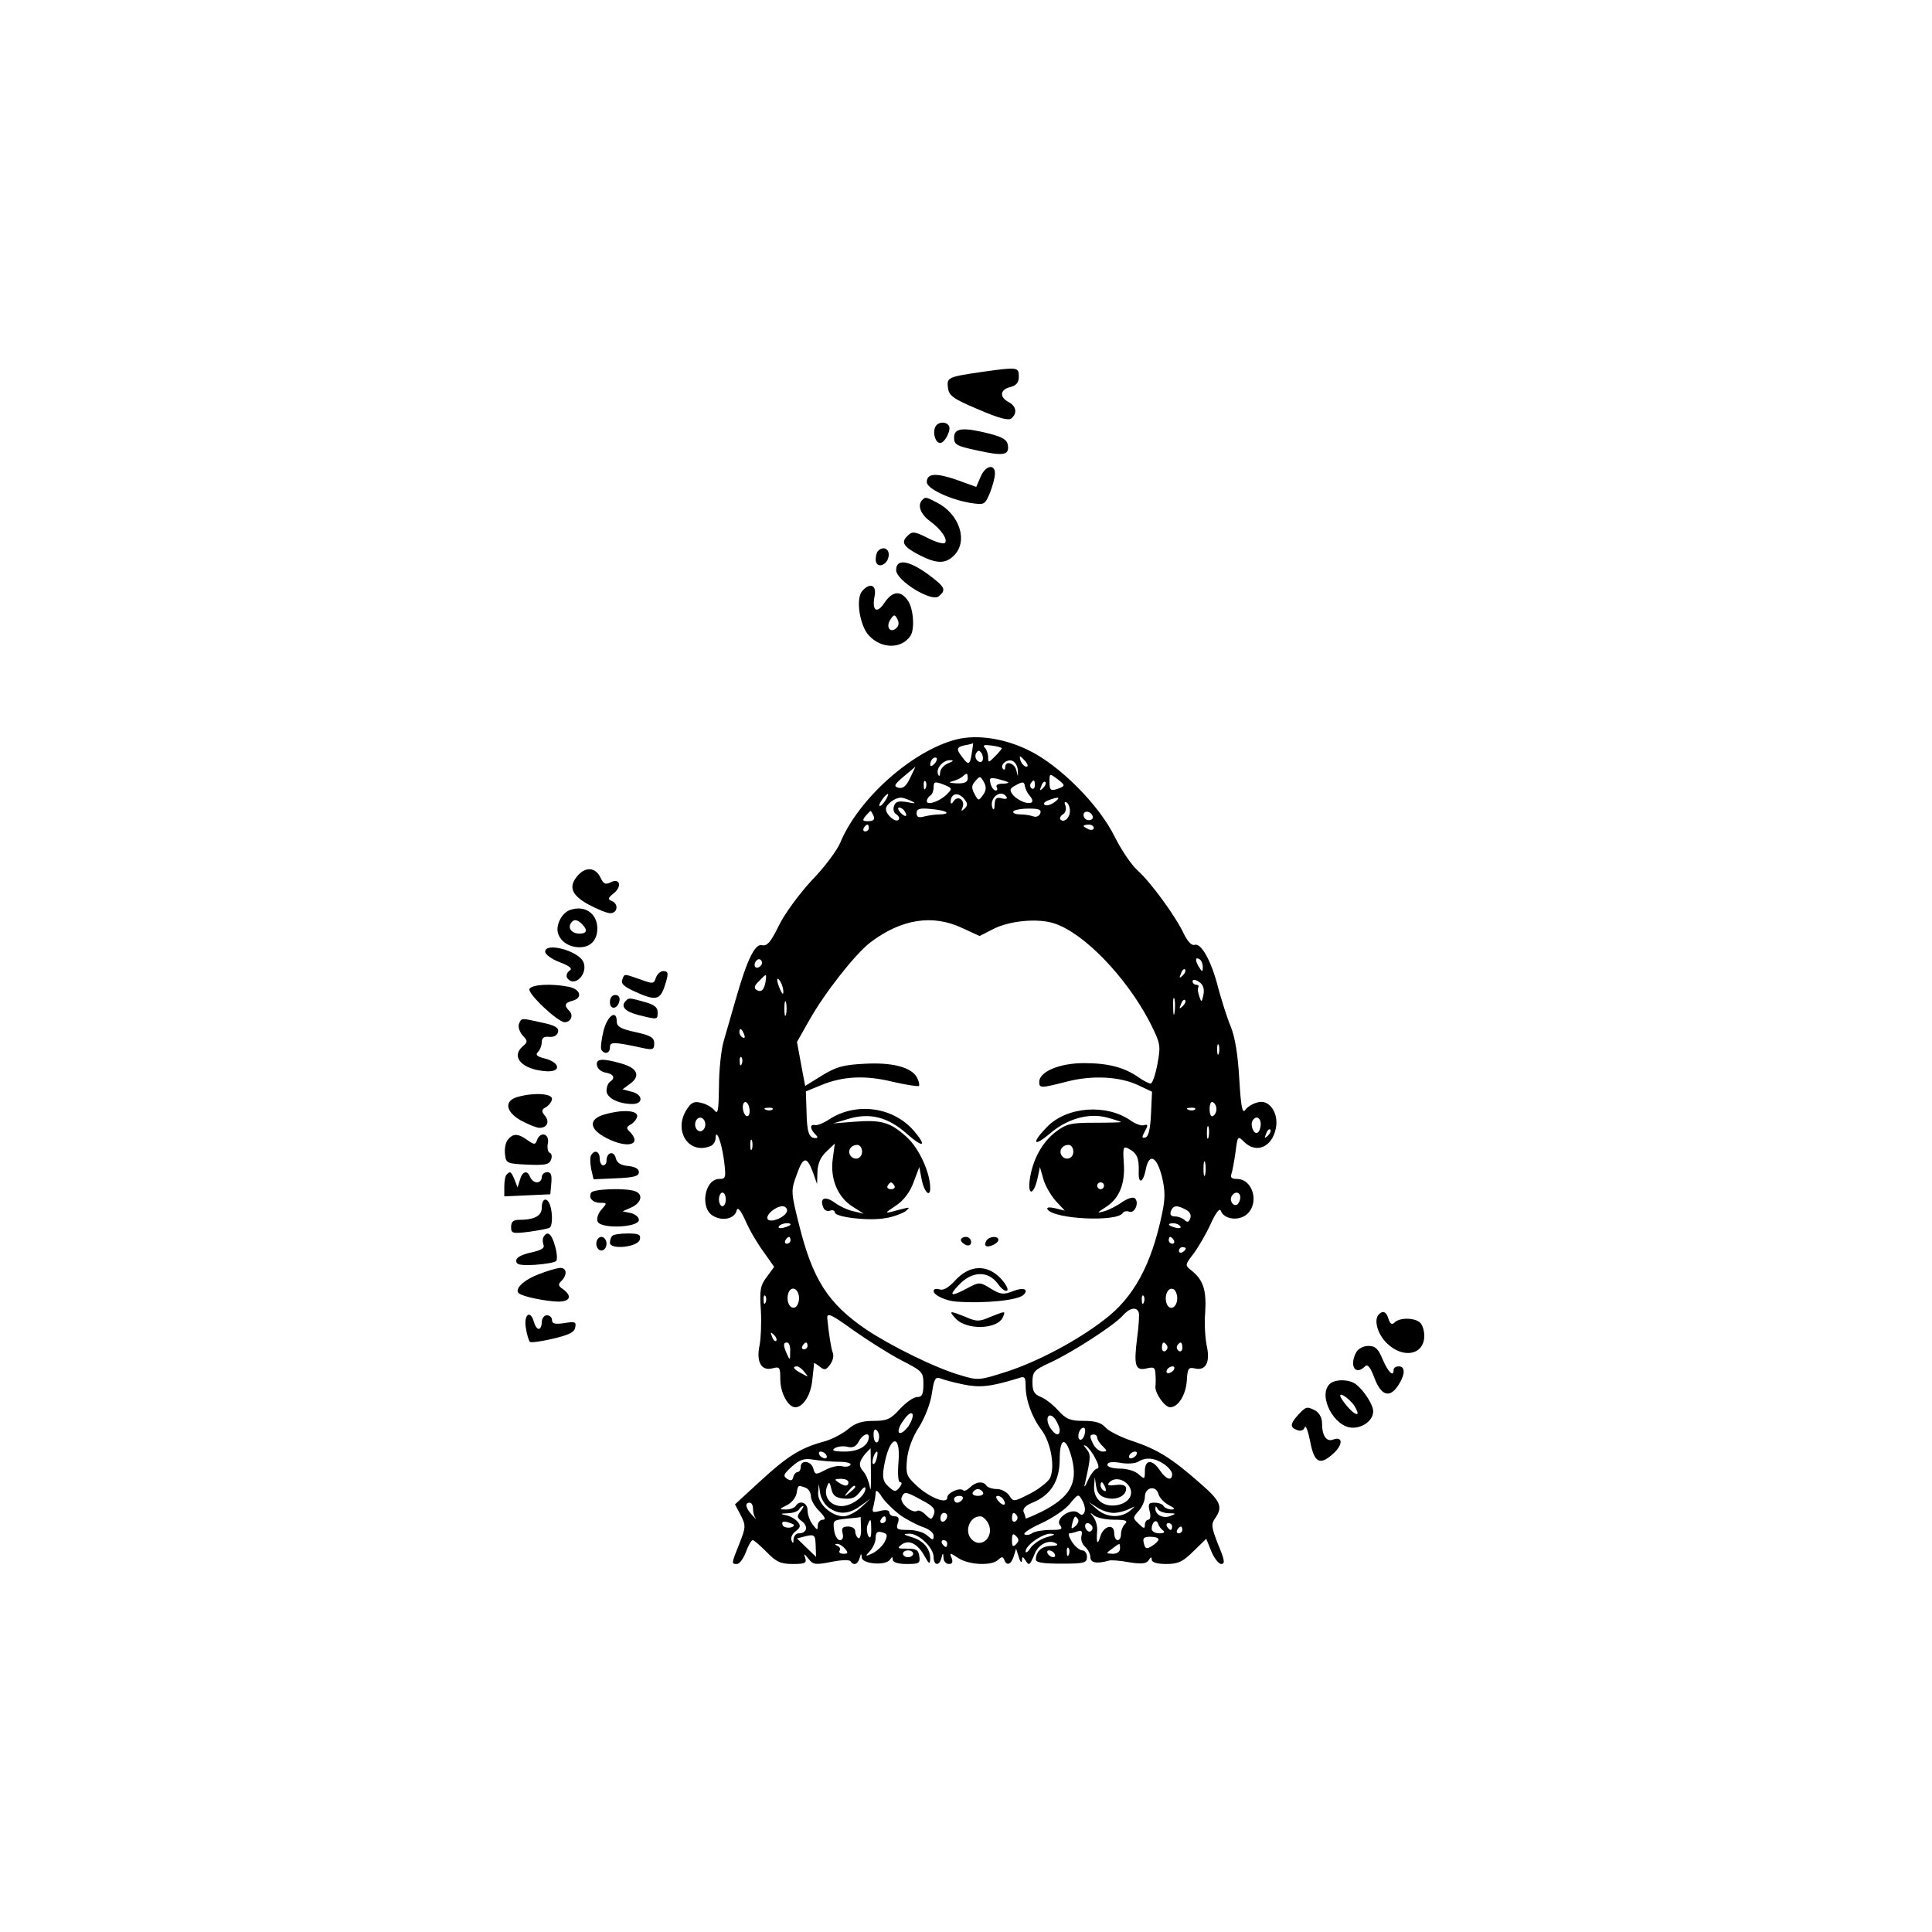 <?xml version="1.0" encoding="UTF-8" standalone="yes"?>
<svg version="1.0" xmlns="http://www.w3.org/2000/svg" width="100mm" height="100mm" viewBox="0 0 567 567" preserveAspectRatio="xMidYMid meet">
  <g transform="translate(0,567) scale(0.1,-0.1)" fill="#000000" stroke="none">
    <path d="M2885 4579 c-102 -15 -107 -16 -103 -47 3 -23 14 -32 88 -63 60 -26
89 -34 98 -27 18 15 15 36 -8 48 -28 15 -25 37 5 44 18 5 25 13 25 31 0 28 -4
28 -105 14z"/>
    <path d="M2744 4415 c-7 -18 2 -45 15 -45 14 0 33 38 26 50 -9 15 -35 12 -41
-5z"/>
    <path d="M2800 4386 c0 -21 7 -25 68 -38 77 -17 94 -14 90 15 -2 16 -15 24
-53 34 -79 20 -105 17 -105 -11z"/>
    <path d="M2878 4271 l-13 -30 -58 21 c-61 21 -87 19 -87 -7 0 -19 68 -51 128
-61 41 -6 42 -6 57 29 8 20 15 46 15 57 0 30 -28 24 -42 -9z"/>
    <path d="M2707 4203 c-16 -15 -5 -43 23 -63 33 -24 54 -56 42 -64 -5 -3 -28 4
-51 16 -38 19 -44 19 -58 5 -20 -19 -11 -32 37 -57 50 -25 75 -25 100 0 42 42
16 121 -50 155 -33 17 -34 17 -43 8z"/>
    <path d="M2577 4053 c-4 -3 -7 -15 -7 -25 0 -28 34 -19 38 10 3 21 -16 31 -31
15z"/>
    <path d="M2630 3997 c0 -31 104 -95 125 -77 23 19 19 27 -32 65 -57 41 -93 46
-93 12z"/>
    <path d="M2530 3935 c-19 -23 -7 -101 20 -130 37 -40 96 -40 122 -1 13 19 9
81 -8 104 -21 30 -45 28 -69 -8 -22 -33 -37 -22 -28 22 6 32 -15 39 -37 13z
m102 -107 c-18 -18 -33 0 -20 22 11 17 14 18 21 4 6 -10 5 -20 -1 -26z"/>
    <path d="M2807 3500 c-129 -33 -287 -173 -341 -303 -9 -22 -46 -72 -84 -111
-37 -40 -81 -100 -97 -134 -23 -47 -34 -59 -48 -56 -21 6 -44 -41 -77 -156
-12 -41 -28 -97 -36 -125 -8 -27 -14 -88 -14 -135 -1 -69 -3 -82 -13 -69 -7 9
-24 19 -38 22 -21 6 -30 2 -43 -18 -41 -62 4 -134 68 -109 9 3 16 14 16 23 1
33 18 -12 25 -66 6 -49 5 -53 -14 -53 -44 0 -58 -88 -17 -109 28 -16 63 -7 68
17 3 11 12 0 26 -31 11 -26 35 -67 53 -91 l31 -44 -22 -30 c-19 -25 -21 -39
-17 -98 2 -38 0 -84 -4 -103 -10 -47 5 -75 37 -67 22 6 24 4 24 -32 0 -40 23
-82 44 -82 23 0 46 36 50 81 3 24 5 46 5 48 1 2 8 -3 17 -10 14 -11 18 -10 30
6 8 11 12 26 8 35 -5 12 -12 59 -16 100 -2 19 10 14 75 -33 41 -29 104 -69
140 -88 64 -33 67 -35 67 -71 0 -30 -4 -38 -18 -38 -11 0 -33 -16 -51 -35 -27
-30 -38 -35 -77 -35 -34 0 -54 -6 -76 -25 -16 -13 -48 -30 -71 -36 -67 -18
-107 -43 -186 -116 l-74 -68 17 -32 c15 -30 15 -35 -4 -83 -24 -60 -24 -60 -7
-60 7 0 19 16 26 35 7 19 16 35 20 35 4 0 22 -16 41 -35 28 -29 41 -35 77 -35
36 0 41 3 36 18 -5 14 -3 13 10 -3 13 -17 20 -18 66 -9 29 6 54 7 57 2 9 -14
22 -9 27 10 4 14 5 14 6 1 1 -19 71 -25 83 -6 6 9 8 9 8 0 0 -8 15 -13 41 -13
36 0 40 2 37 22 -2 19 -9 23 -36 23 -28 0 -30 1 -16 12 22 16 48 2 68 -35 13
-23 15 -24 16 -6 0 29 -20 53 -55 63 -25 8 -26 9 -7 10 28 1 72 -41 72 -69 0
-25 17 -27 23 -2 4 16 5 16 6 0 0 -10 8 -18 16 -18 10 0 12 6 8 17 -7 17 -6
17 20 0 31 -20 97 -23 116 -5 11 10 14 10 18 1 7 -20 20 -15 28 9 l7 23 8 -25
c4 -14 9 -18 9 -10 1 13 2 13 11 0 10 -16 12 -15 27 21 12 28 42 42 63 29 7
-4 1 -7 -15 -7 -27 0 -45 -16 -45 -40 0 -9 23 -12 75 -12 67 0 75 2 75 20 0
10 -6 19 -14 19 -7 0 -21 11 -30 25 -9 14 -12 25 -7 25 5 0 16 3 24 6 11 4 14
0 11 -13 -3 -11 2 -25 10 -32 9 -8 16 -22 16 -31 0 -17 19 -20 55 -10 6 2 32
0 59 -5 37 -6 50 -4 57 6 6 10 9 11 9 2 0 -8 15 -13 42 -13 35 0 49 6 80 37
l38 37 15 -37 c8 -20 22 -37 29 -37 12 0 10 12 -9 57 -20 51 -21 60 -9 77 24
34 16 51 -44 103 -84 74 -125 99 -196 123 -35 11 -72 30 -81 40 -13 15 -31 20
-65 20 -39 0 -51 5 -74 30 -15 17 -38 35 -51 40 -20 8 -25 17 -25 43 0 31 4
36 52 58 65 30 187 109 212 137 21 24 42 28 48 10 2 -6 0 -40 -5 -76 -10 -80
-5 -96 28 -88 21 5 25 3 26 -16 1 -13 1 -29 0 -36 -3 -19 27 -62 43 -62 24 0
46 36 49 78 2 36 5 40 23 36 32 -8 46 17 36 64 -5 22 -8 68 -5 101 4 65 -6 95
-40 122 -20 16 -20 16 6 50 14 19 37 58 50 87 16 35 27 48 30 38 10 -25 52
-30 76 -10 38 33 18 104 -29 104 -15 0 -20 4 -16 15 3 8 8 37 12 64 6 48 7 48
25 30 35 -35 81 -17 93 38 10 45 -18 87 -52 78 -14 -3 -31 -13 -37 -22 -9 -13
-13 7 -18 90 -4 70 -12 122 -25 154 -11 26 -27 78 -37 114 -19 77 -50 133 -69
126 -8 -3 -20 9 -31 31 -25 54 -99 154 -137 188 -18 16 -48 61 -67 99 -45 92
-161 209 -252 253 -71 35 -151 47 -212 32z m45 -40 c-5 -35 -10 -37 -28 -12
-19 24 -17 30 9 35 12 2 22 5 23 6 0 0 -1 -12 -4 -29z m88 14 c0 -2 -9 -13
-20 -24 -19 -19 -20 -19 -20 -2 0 10 -5 23 -10 28 -7 7 -1 9 20 6 16 -2 30 -6
30 -8z m-57 -37 c-3 -5 -10 -4 -15 1 -6 6 -7 16 -3 22 6 9 9 9 16 -1 4 -7 5
-17 2 -22z m-141 -9 c-7 -7 -12 -8 -12 -2 0 6 3 14 7 17 3 4 9 5 12 2 2 -3 -1
-11 -7 -17z m268 7 c7 -9 8 -15 2 -15 -5 0 -12 7 -16 15 -3 8 -4 15 -2 15 2 0
9 -7 16 -15z m-227 -5 c-13 -5 -23 -17 -24 -27 0 -11 -3 -13 -6 -5 -7 17 15
42 36 41 11 0 9 -3 -6 -9z m204 -20 c1 -22 1 -22 -4 -2 -4 22 -33 32 -33 10 0
-6 -3 -9 -6 -5 -10 10 7 28 24 25 10 -2 18 -14 19 -28z m-316 -23 c-11 -24
-21 -32 -34 -29 -15 4 -13 9 15 33 18 15 34 28 34 29 1 0 -6 -15 -15 -33z
m169 -2 c0 -10 -10 -15 -32 -14 -22 1 -26 3 -13 6 11 3 24 9 30 14 13 12 15
11 15 -6z m272 -27 c-28 -11 -32 -9 -32 17 0 26 0 26 24 8 21 -16 22 -19 8
-25z m-223 14 c6 -12 5 -23 -4 -35 -13 -18 -14 -18 -25 3 -9 16 -9 25 1 36 15
18 16 18 28 -4z m70 2 c2 -2 -6 -4 -18 -4 -12 0 -19 -4 -16 -10 3 -5 2 -10 -3
-10 -5 0 -12 9 -15 20 -4 17 -2 19 21 14 15 -4 29 -8 31 -10z m-242 -16 c-3
-8 -6 -5 -6 6 -1 11 2 17 5 13 3 -3 4 -12 1 -19z m62 -19 c-21 -21 -59 -34
-59 -20 0 5 5 13 10 16 6 3 10 15 10 25 0 16 4 17 28 8 27 -11 28 -12 11 -29z
m242 -3 c16 -18 9 -27 -13 -21 -13 4 -29 14 -36 23 -10 14 -9 18 10 28 20 11
24 10 26 -4 2 -9 8 -21 13 -26z m16 29 c0 -8 -4 -12 -9 -9 -5 3 -6 10 -3 15 9
13 12 11 12 -6z m24 -8 c-10 -9 -11 -8 -5 6 3 10 9 15 12 12 3 -3 0 -11 -7
-18z m-463 -37 c-7 -10 -14 -17 -17 -15 -4 4 18 35 25 35 2 0 -1 -9 -8 -20z
m232 5 c10 -13 11 -18 1 -28 -10 -9 -11 -8 -6 4 8 21 -14 36 -26 18 -5 -8 -9
-9 -9 -3 0 26 22 31 40 9z m124 6 c4 -5 -3 -7 -14 -4 -16 4 -20 0 -21 -18 0
-13 -3 -18 -6 -11 -12 29 25 59 41 33z m-279 -12 c15 -7 12 -8 -13 -3 -24 4
-34 2 -38 -11 -4 -10 -1 -21 7 -25 7 -5 10 -12 6 -16 -9 -9 -37 15 -37 32 0
13 27 34 45 33 6 0 19 -5 30 -10z m420 -3 c-11 -8 -24 -12 -29 -8 -5 3 -1 9
10 13 31 12 39 10 19 -5z m45 -26 c0 -20 -17 -36 -28 -25 -3 3 0 10 7 15 8 4
11 15 8 25 -4 9 -3 14 3 10 6 -3 10 -15 10 -25z m-485 -1 c11 -16 1 -19 -13
-3 -7 8 -8 14 -3 14 5 0 13 -5 16 -11z m122 -3 c4 -3 -5 -6 -18 -6 -13 0 -34
-3 -46 -6 -17 -5 -23 -2 -23 10 0 12 9 15 40 12 23 -2 44 -6 47 -10z m276 -3
c-3 -8 -12 -12 -20 -9 -8 3 -26 6 -39 6 -14 0 -23 4 -20 9 3 4 23 8 45 8 30 0
38 -3 34 -14z m-489 -8 c4 -10 -1 -15 -16 -15 -17 0 -18 2 -8 15 7 8 14 15 15
15 2 0 5 -7 9 -15z m643 -1 c2 -6 -3 -11 -12 -11 -8 0 -15 7 -15 15 0 15 22
12 27 -4z m-657 -34 c0 -5 -5 -10 -11 -10 -5 0 -7 5 -4 10 3 6 8 10 11 10 2 0
4 -4 4 -10z m660 0 c0 -5 -7 -7 -15 -4 -8 4 -15 8 -15 10 0 2 7 4 15 4 8 0 15
-4 15 -10z m-385 -294 l50 -23 39 20 c48 25 132 33 180 17 87 -28 211 -157
280 -289 32 -64 33 -68 23 -123 -6 -32 -15 -58 -20 -58 -5 0 -21 8 -35 18 -43
30 -90 42 -161 42 -71 0 -131 -25 -131 -55 0 -19 4 -19 82 1 74 19 156 15 211
-12 l38 -18 -3 -65 c-2 -43 -7 -66 -16 -69 -11 -3 -12 0 -2 18 10 18 9 21 -2
18 -7 -3 -25 3 -39 13 -71 50 -186 42 -245 -17 -47 -48 -43 -63 7 -21 51 44
115 62 169 47 22 -6 40 -12 40 -13 0 -1 -35 -2 -78 -2 -70 0 -82 -3 -114 -27
-40 -31 -68 -82 -76 -141 -6 -48 12 -44 23 5 l7 33 10 -35 c5 -19 22 -48 36
-64 l27 -29 -28 7 c-17 4 -26 3 -23 -3 18 -29 204 -38 221 -11 3 5 12 7 19 4
16 -6 30 26 17 39 -5 5 -20 1 -38 -11 -15 -11 -39 -23 -53 -27 -22 -6 -22 -5
6 13 39 25 57 68 52 131 -3 44 -1 48 14 40 25 -13 31 -28 30 -66 -2 -40 13
-36 21 7 10 47 32 36 47 -23 10 -42 10 -65 0 -111 -31 -148 -83 -244 -169
-309 -80 -62 -196 -123 -285 -152 -81 -26 -85 -27 -137 -11 -71 20 -205 86
-278 135 -111 76 -156 146 -196 307 -24 96 -24 100 -7 146 19 55 30 56 48 7
l12 -34 1 36 c1 24 9 43 26 59 l25 24 -6 -45 c-8 -58 14 -112 58 -140 l33 -21
-29 7 c-17 3 -42 15 -57 26 -28 20 -44 13 -33 -14 3 -9 12 -13 20 -10 8 3 14
0 14 -5 0 -14 99 -26 148 -17 22 3 48 13 59 20 16 13 14 13 -17 5 -47 -13 -48
-13 -9 13 21 14 40 39 50 67 l17 45 7 -37 c7 -36 25 -54 25 -25 0 46 -33 118
-70 151 -48 43 -73 50 -153 44 l-62 -5 47 14 c62 18 115 4 169 -44 47 -42 61
-39 23 6 -61 73 -172 88 -252 35 -15 -10 -33 -17 -39 -16 -16 4 -17 -10 -1
-26 9 -9 9 -12 1 -12 -19 0 -25 18 -26 79 l-2 58 44 18 c65 27 131 30 212 10
39 -9 73 -14 76 -12 2 3 0 14 -6 25 -16 30 -73 45 -155 40 -61 -3 -82 -9 -123
-34 l-50 -31 -12 64 -12 65 35 62 c46 82 135 195 180 230 91 69 183 84 271 42z
m-590 -107 c-10 -15 -25 -10 -19 6 4 8 10 12 15 9 5 -3 7 -10 4 -15z m1295 -7
c0 -15 -2 -15 -10 -2 -13 20 -13 33 0 25 6 -3 10 -14 10 -23z m-59 -25 c-10
-9 -11 -8 -5 6 3 10 9 15 12 12 3 -3 0 -11 -7 -18z m-1224 -17 c-4 -25 -13
-34 -27 -25 -8 5 -6 13 7 25 23 24 23 24 20 0z m52 -30 c0 -10 -3 -8 -9 5 -12
27 -12 43 0 25 5 -8 9 -22 9 -30z m1233 -9 c-5 -23 -6 -24 -12 -6 -4 11 -6 23
-3 28 2 4 -1 7 -6 7 -6 0 -11 5 -11 10 0 6 7 6 18 -1 13 -8 17 -20 14 -38z
m-85 -53 c-2 -13 -4 -5 -4 17 -1 22 1 32 4 23 2 -10 2 -28 0 -40z m-1140 -5
c-3 -10 -5 -2 -5 17 0 19 2 27 5 18 2 -10 2 -26 0 -35z m1164 24 c-10 -9 -11
-8 -5 6 3 10 9 15 12 12 3 -3 0 -11 -7 -18z m-1287 -83 c3 -8 2 -12 -4 -9 -6
3 -10 10 -10 16 0 14 7 11 14 -7z m1393 -56 c-3 -7 -5 -2 -5 12 0 14 2 19 5
13 2 -7 2 -19 0 -25z m-1400 -30 c-3 -8 -6 -5 -6 6 -1 11 2 17 5 13 3 -3 4
-12 1 -19z m23 -139 c0 -11 -4 -17 -10 -14 -5 3 -10 15 -10 26 0 11 5 17 10
14 6 -3 10 -15 10 -26z m1370 6 c0 -8 -4 -17 -10 -20 -6 -4 -10 5 -10 20 0 15
4 24 10 20 6 -3 10 -12 10 -20z m-1303 -1 c-3 -3 -12 -4 -19 -1 -8 3 -5 6 6 6
11 1 17 -2 13 -5z m1240 0 c-3 -3 -12 -4 -19 -1 -8 3 -5 6 6 6 11 1 17 -2 13
-5z m-1437 -44 c0 -11 -7 -20 -15 -20 -8 0 -15 9 -15 20 0 11 7 20 15 20 8 0
15 -9 15 -20z m1630 1 c0 -11 -4 -22 -9 -25 -11 -7 -23 22 -15 35 9 16 24 10
24 -10z m-153 -38 c-3 -10 -5 -4 -5 12 0 17 2 24 5 18 2 -7 2 -21 0 -30z m174
4 c-10 -9 -11 -8 -5 6 3 10 9 15 12 12 3 -3 0 -11 -7 -18z m-1514 -39 c-3 -7
-5 -2 -5 12 0 14 2 19 5 13 2 -7 2 -19 0 -25z m323 -8 c0 -21 -24 -28 -35 -10
-8 14 3 30 21 30 8 0 14 -9 14 -20z m620 0 c0 -21 -24 -28 -35 -10 -8 14 3 30
21 30 8 0 14 -9 14 -20z m387 -67 c-3 -10 -5 -2 -5 17 0 19 2 27 5 18 2 -10 2
-26 0 -35z m-912 -33 c3 -5 -1 -10 -10 -10 -9 0 -13 5 -10 10 3 6 8 10 10 10
2 0 7 -4 10 -10z m615 0 c0 -5 -4 -10 -10 -10 -5 0 -10 5 -10 10 0 6 5 10 10
10 6 0 10 -4 10 -10z m-1110 -40 c0 -11 -4 -20 -10 -20 -5 0 -10 9 -10 20 0
11 5 20 10 20 6 0 10 -9 10 -20z m1510 6 c0 -8 -4 -17 -9 -21 -12 -7 -24 12
-16 25 9 15 25 12 25 -4z m-1330 -38 c0 -18 -48 -39 -57 -26 -7 12 23 38 44
38 7 0 13 -6 13 -12z m1170 2 c12 -6 17 -16 13 -26 -4 -11 -9 -12 -16 -5 -6 6
-19 11 -29 11 -11 0 -15 5 -12 15 7 18 18 19 44 5z m-1160 -44 c0 -2 -9 -6
-20 -9 -11 -3 -18 -1 -14 4 5 9 34 13 34 5z m1144 -5 c4 -5 -3 -7 -14 -4 -23
6 -26 13 -6 13 8 0 17 -4 20 -9z m-1144 -41 c0 -5 -5 -10 -11 -10 -5 0 -7 5
-4 10 3 6 8 10 11 10 2 0 4 -4 4 -10z m1125 0 c3 -5 1 -10 -4 -10 -6 0 -11 5
-11 10 0 6 2 10 4 10 3 0 8 -4 11 -10z m35 -24 c0 -3 -4 -8 -10 -11 -5 -3 -10
-1 -10 4 0 6 5 11 10 11 6 0 10 -2 10 -4z m-1135 -146 c0 -13 -6 -25 -12 -27
-16 -6 -27 21 -19 43 9 23 31 11 31 -16z m1110 0 c0 -27 -22 -39 -31 -16 -8
22 3 49 19 43 6 -2 12 -14 12 -27z m-1208 -12 c-3 -8 -6 -5 -6 6 -1 11 2 17 5
13 3 -3 4 -12 1 -19z m1110 0 c-3 -8 -6 -5 -6 6 -1 11 2 17 5 13 3 -3 4 -12 1
-19z m-1079 -113 c-3 -3 -9 2 -12 12 -6 14 -5 15 5 6 7 -7 10 -15 7 -18z m41
-32 c0 -25 -1 -26 -9 -8 -12 27 -12 35 0 35 6 0 10 -12 9 -27z m51 17 c0 -5
-5 -10 -11 -10 -5 0 -7 5 -4 10 3 6 8 10 11 10 2 0 4 -4 4 -10z m1055 1 c3 -5
1 -12 -5 -16 -5 -3 -10 1 -10 9 0 18 6 21 15 7z m45 -7 c0 -8 -5 -12 -10 -9
-6 4 -8 11 -5 16 9 14 15 11 15 -7z m-1109 -71 c13 -15 12 -15 -8 -4 -24 12
-29 21 -14 21 5 0 15 -7 22 -17z m1084 7 c-3 -5 -11 -10 -16 -10 -6 0 -7 5 -4
10 3 6 11 10 16 10 6 0 7 -4 4 -10z m-618 -43 c49 -10 79 -7 161 18 19 7 22 4
22 -22 0 -41 18 -92 47 -130 28 -38 40 -111 24 -142 -7 -11 -33 -32 -59 -45
-47 -24 -48 -24 -60 -5 -7 10 -23 19 -36 19 -14 0 -28 5 -31 10 -9 14 -31 12
-48 -5 -8 -8 -17 -12 -20 -9 -10 10 -47 -7 -47 -21 0 -21 -53 0 -91 36 -29 27
-31 34 -27 77 3 29 16 65 36 95 17 28 33 69 37 98 6 41 10 49 24 44 9 -4 39
-12 68 -18z m-161 -123 c-10 -13 -21 -22 -27 -19 -5 4 0 20 13 37 25 37 38 20
14 -18z m444 -11 c0 -19 -13 -16 -28 7 -17 28 -4 50 15 25 7 -11 13 -25 13
-32z m-530 -18 c0 -25 -15 -24 -16 1 -1 13 2 21 7 18 5 -3 9 -11 9 -19z m603
5 c-3 -11 -9 -17 -14 -15 -10 7 -1 35 11 35 5 0 6 -9 3 -20z m-633 -7 c-1 -26
-30 -43 -71 -43 -32 0 -40 3 -29 10 8 5 25 7 37 4 15 -4 25 0 33 15 10 20 30
29 30 14z m670 -2 c0 -5 7 -17 16 -25 14 -14 14 -16 0 -16 -8 0 -20 9 -26 19
-13 25 -13 31 0 31 6 0 10 -4 10 -9z m-583 -71 c-3 -38 -1 -60 5 -60 6 0 5 -6
-2 -15 -11 -14 -15 -14 -32 2 -16 14 -19 26 -14 57 15 91 50 105 43 16z m509
9 c18 -72 -6 -113 -88 -155 -27 -13 -48 -22 -48 -20 0 2 -2 11 -6 19 -3 9 6
19 26 27 54 22 80 64 80 127 0 67 19 68 36 2z m69 0 c10 -18 11 -29 5 -29 -6
0 -18 -15 -26 -32 -11 -25 -14 -26 -9 -8 16 72 17 81 4 97 -10 12 -10 14 -1 9
6 -4 19 -20 27 -37z m-659 -42 c1 -39 -1 -58 -3 -42 -3 17 -11 37 -18 45 -16
18 -15 29 4 53 9 9 16 17 16 17 0 0 1 -33 1 -73z m-131 53 c3 -5 2 -10 -4 -10
-5 0 -13 5 -16 10 -3 6 -2 10 4 10 5 0 13 -4 16 -10z m148 -10 c-3 -12 -8 -19
-11 -16 -5 6 5 36 12 36 2 0 2 -9 -1 -20z m762 10 c-3 -5 -11 -10 -16 -10 -6
0 -7 5 -4 10 3 6 11 10 16 10 6 0 7 -4 4 -10z m-872 -20 c21 0 36 -4 33 -9 -3
-5 -14 -7 -25 -4 -10 3 -32 -2 -49 -11 -28 -15 -30 -14 -35 4 -6 23 -37 27
-37 5 0 -8 -4 -15 -9 -15 -5 0 -11 -7 -13 -15 -2 -10 -7 -12 -18 -5 -13 9 -10
14 14 36 24 21 36 25 65 20 20 -3 53 -6 74 -6z m952 -6 c14 -9 25 -23 25 -30
0 -22 -18 -16 -36 11 -22 33 -44 32 -44 -2 0 -25 -1 -25 -18 -10 -10 10 -35
17 -55 17 -21 0 -37 5 -37 11 0 8 13 10 38 6 20 -4 44 -2 52 3 22 14 48 12 75
-6z m-925 -54 c0 -13 -11 -13 -30 0 -12 8 -11 10 8 10 12 0 22 -4 22 -10z
m757 -46 c29 -8 58 6 58 27 0 10 -10 13 -30 11 -23 -3 -27 -1 -19 8 16 16 44
9 58 -12 16 -26 -4 -52 -41 -56 -38 -4 -64 20 -62 56 l2 27 4 -27 c3 -20 12
-30 30 -34z m-770 -2 c23 -2 35 3 47 20 9 12 16 17 16 10 0 -22 -40 -52 -70
-52 -33 0 -54 28 -43 57 6 16 8 15 13 -7 4 -19 13 -26 37 -28z m767 32 c3 -8
2 -12 -4 -9 -6 3 -10 10 -10 16 0 14 7 11 14 -7z m-880 0 c9 -3 16 -15 16 -26
0 -10 11 -30 25 -43 16 -17 20 -25 10 -25 -8 0 -15 -8 -15 -17 0 -15 -2 -14
-15 3 -8 10 -15 29 -15 42 0 22 -23 31 -35 12 -3 -5 -16 -10 -28 -10 -21 0
-21 1 3 13 14 7 26 23 28 35 4 24 4 24 26 16z m69 -59 c30 -21 59 -19 93 6
l29 21 -28 -26 c-15 -14 -39 -26 -51 -26 -36 0 -76 37 -75 68 l2 27 4 -27 c2
-15 14 -35 26 -43z m77 61 c0 -2 -8 -10 -17 -17 -16 -13 -17 -12 -4 4 13 16
21 21 21 13z m920 -53 c18 -9 20 -13 8 -13 -9 0 -20 5 -23 10 -3 6 -15 10 -27
10 -17 0 -19 -4 -14 -25 4 -14 2 -25 -4 -25 -5 0 -10 -7 -10 -15 0 -12 -3 -12
-18 3 -18 17 -18 18 0 38 10 11 18 30 18 41 0 29 33 35 40 8 3 -11 17 -25 30
-32z m-790 -28 c18 -13 48 -29 67 -36 19 -6 33 -17 33 -26 0 -14 -2 -14 -18 0
-10 10 -35 17 -56 17 -33 0 -37 2 -31 20 5 14 2 20 -9 20 -9 0 -16 5 -16 11 0
7 -10 9 -26 5 -24 -6 -26 -5 -20 16 3 13 6 30 6 38 0 9 8 4 18 -13 10 -15 34
-38 52 -52z m245 65 c3 -5 -3 -10 -15 -10 -12 0 -18 5 -15 10 3 6 10 10 15 10
5 0 12 -4 15 -10z m-179 -23 c33 -17 40 -26 35 -41 -7 -17 -8 -17 -24 -2 -9
10 -21 15 -25 12 -15 -9 -52 23 -46 39 8 19 11 19 60 -8z m477 -34 c-4 -10 -9
-11 -18 -3 -20 17 -70 -17 -54 -36 9 -12 4 -14 -27 -14 -22 0 -46 -4 -54 -9
-8 -6 -18 -7 -23 -4 -6 3 17 18 50 33 32 15 70 40 83 57 24 29 25 30 36 10 7
-12 10 -27 7 -34z m-358 37 c-3 -5 -10 -10 -16 -10 -5 0 -9 5 -9 10 0 6 7 10
16 10 8 0 12 -4 9 -10z m120 -1 c11 -17 -1 -21 -15 -4 -8 9 -8 15 -2 15 6 0
14 -5 17 -11z m-735 -27 c0 -10 3 -22 8 -28 4 -5 -1 -1 -10 9 -20 21 -23 37
-8 37 6 0 10 -8 10 -18z m1058 -12 c13 0 33 5 45 11 21 10 21 10 3 -5 -27 -22
-69 -20 -97 5 l-24 21 25 -16 c13 -9 35 -16 48 -16z m-919 4 c-11 -14 -10 -18
5 -29 19 -15 14 -35 -10 -35 -8 0 -14 -8 -15 -17 0 -13 -2 -14 -6 -4 -3 8 2
20 12 27 14 11 16 16 6 28 -7 8 -22 17 -34 19 -18 4 -18 5 5 6 15 0 30 6 33
11 3 6 9 10 12 10 3 0 -1 -7 -8 -16z m1079 -5 c24 0 25 -1 7 -8 -21 -9 -46 4
-44 23 0 7 2 6 6 -1 2 -7 17 -13 31 -14z m-648 -8 c0 -6 -4 -13 -10 -16 -5 -3
-10 1 -10 9 0 9 5 16 10 16 6 0 10 -4 10 -9z m205 0 c3 -5 1 -12 -5 -16 -5 -3
-10 1 -10 9 0 18 6 21 15 7z m284 -11 c35 0 42 -3 33 -12 -7 -7 -12 -20 -12
-30 0 -10 -4 -18 -10 -18 -5 0 -10 9 -10 21 0 29 -32 21 -41 -11 -8 -27 -12
-18 -9 18 1 13 -4 31 -11 40 -11 14 -11 15 1 5 8 -7 34 -13 59 -13z m-742 -25
c1 -19 -3 -32 -8 -29 -5 3 -9 12 -9 20 0 8 -9 14 -21 14 -16 0 -20 -5 -16 -20
3 -12 0 -20 -8 -20 -7 0 -15 13 -17 30 -4 28 -2 29 36 33 23 2 41 4 42 5 0 1
0 -14 1 -33z m73 25 c0 -5 -5 -10 -11 -10 -5 0 -7 5 -4 10 3 6 8 10 11 10 2 0
4 -4 4 -10z m300 -10 c20 -38 -19 -77 -48 -48 -23 23 -7 68 25 68 7 0 17 -9
23 -20z m264 11 c3 -5 -1 -14 -8 -20 -12 -10 -13 -8 -9 8 6 23 9 25 17 12z
m-834 -16 c0 -11 -29 -11 -33 -1 -4 10 1 12 14 9 10 -3 19 -7 19 -8z m227 -16
c0 -21 -3 -26 -9 -16 -4 9 -5 22 -2 31 9 23 11 20 11 -15z m857 -1 c6 -5 1 -8
-11 -8 -13 0 -23 6 -23 13 0 20 14 31 19 15 2 -7 9 -16 15 -20z m-209 13 c3
-5 1 -12 -4 -15 -5 -3 -11 1 -15 9 -6 16 9 21 19 6z m235 -1 c0 -5 -2 -10 -4
-10 -3 0 -8 5 -11 10 -3 6 -1 10 4 10 6 0 11 -4 11 -10z m30 -10 c0 -5 -5 -10
-11 -10 -5 0 -7 5 -4 10 3 6 8 10 11 10 2 0 4 -4 4 -10z m-873 -34 c-6 -12
-22 -27 -35 -34 -23 -11 -24 -10 -8 7 9 10 16 27 16 38 0 16 5 20 19 16 15 -4
17 -8 8 -27z m-203 -15 l1 -30 -28 27 -28 27 23 6 c29 7 31 5 32 -30z m588 7
c-9 -9 -12 -7 -12 12 0 19 3 21 12 12 9 -9 9 -15 0 -24z m91 21 c-18 -5 -39
-19 -48 -31 -8 -13 -15 -17 -15 -11 0 18 50 53 74 52 15 -1 12 -4 -11 -10z
m327 -7 c0 -4 -9 -13 -19 -19 -16 -10 -20 -9 -24 8 -4 15 0 19 19 19 13 0 24
-3 24 -8z m-620 -12 c0 -5 -2 -10 -4 -10 -3 0 -8 5 -11 10 -3 6 -1 10 4 10 6
0 11 -4 11 -10z m-300 -15 c10 -12 9 -15 -4 -15 -10 0 -15 4 -12 9 4 5 0 12
-6 14 -8 4 -9 6 -2 6 6 1 17 -6 24 -14z m807 0 c0 -9 -9 -15 -21 -15 -21 1
-21 1 -2 15 24 18 23 18 23 0z m-150 -17 c-3 -8 -6 -5 -6 6 -1 11 2 17 5 13 3
-3 4 -12 1 -19z m-457 2 c0 -5 -7 -10 -15 -10 -8 0 -15 5 -15 10 0 6 7 10 15
10 8 0 15 -4 15 -10z m415 0 c3 -5 2 -10 -4 -10 -5 0 -13 5 -16 10 -3 6 -2 10
4 10 5 0 13 -4 16 -10z"/>
    <path d="M2820 2031 c0 -5 7 -11 15 -15 9 -3 15 0 15 9 0 8 -7 15 -15 15 -8 0
-15 -4 -15 -9z"/>
    <path d="M2895 2029 c-4 -6 -5 -12 -2 -15 7 -7 37 7 37 17 0 13 -27 11 -35 -2z"/>
    <path d="M2804 1913 c-21 -23 -36 -31 -47 -27 -10 3 -17 1 -17 -5 0 -12 36
-29 67 -31 85 -6 181 4 197 20 17 17 -2 23 -33 10 -26 -10 -35 -9 -63 8 -32
20 -34 20 -68 2 -50 -27 -58 -24 -25 10 38 40 85 41 113 3 11 -16 24 -25 28
-20 4 4 -5 20 -20 36 -40 41 -90 39 -132 -6z"/>
    <path d="M2804 1801 c32 -36 126 -33 140 5 7 17 7 17 -38 -1 -32 -14 -40 -14
-72 0 -47 19 -51 19 -30 -4z"/>
    <path d="M1697 3102 c-30 -33 -21 -58 29 -86 26 -14 55 -26 65 -26 22 0 25 28
4 36 -12 5 -11 9 7 23 25 21 16 46 -11 31 -15 -7 -20 -4 -29 15 -14 29 -42 32
-65 7z"/>
    <path d="M1672 2999 c-24 -9 -42 -45 -34 -69 8 -24 33 -40 63 -40 32 0 52 21
52 55 0 45 -38 70 -81 54z m36 -41 c17 -17 15 -28 -7 -28 -22 0 -35 15 -26 30
8 13 18 13 33 -2z"/>
    <path d="M1600 2877 c0 -8 19 -22 43 -31 31 -12 38 -19 28 -25 -7 -5 -10 -14
-7 -20 21 -33 65 13 47 48 -18 32 -111 56 -111 28z"/>
    <path d="M1925 2801 c-6 -19 -8 -19 -47 -5 -49 17 -45 17 -52 -2 -4 -11 6 -20
37 -34 59 -27 73 -25 86 11 14 42 14 49 -3 49 -8 0 -17 -9 -21 -19z"/>
    <path d="M1554 2768 c-8 -12 82 -97 103 -98 18 0 27 20 14 33 -16 16 -14 24 9
30 31 8 24 34 -11 41 -50 10 -107 7 -115 -6z"/>
    <path d="M1790 2729 c0 -24 23 -21 28 4 2 10 -3 17 -12 17 -10 0 -16 -9 -16
-21z"/>
    <path d="M1837 2733 c-17 -16 -3 -32 37 -42 57 -14 56 -14 56 9 0 14 -11 22
-37 29 -45 13 -48 13 -56 4z"/>
    <path d="M1771 2644 c-6 -25 -9 -49 -6 -55 10 -15 25 -10 25 7 0 17 10 17 98
-2 28 -6 32 -4 32 14 0 17 -10 23 -55 33 -42 9 -55 16 -55 31 0 37 -28 17 -39
-28z"/>
    <path d="M1523 2665 c-3 -9 2 -24 11 -34 15 -16 15 -19 1 -31 -38 -32 -2 -70
70 -74 42 -2 39 25 -4 37 -25 6 -31 11 -22 20 6 6 11 19 11 29 0 12 7 17 22
15 14 -1 23 4 26 15 2 12 -9 19 -48 27 -63 14 -59 14 -67 -4z"/>
    <path d="M1752 2543 c2 -10 13 -19 26 -21 23 -4 29 -16 12 -27 -5 -3 -10 -15
-10 -26 0 -21 35 -39 76 -39 33 0 31 28 -2 36 l-27 7 23 17 c31 23 20 46 -27
59 -56 16 -75 14 -71 -6z"/>
    <path d="M1520 2451 c-41 -11 -37 -43 8 -69 22 -12 47 -22 55 -22 23 0 31 18
16 36 -11 13 -10 18 4 25 9 6 17 17 17 24 0 16 -53 19 -100 6z"/>
    <path d="M1773 2399 c-47 -14 -44 -43 7 -69 62 -32 106 -20 68 19 -11 10 -10
14 5 22 9 6 17 17 17 24 0 17 -46 19 -97 4z"/>
    <path d="M1491 2326 c-7 -8 -11 -27 -9 -43 3 -27 5 -28 66 -31 52 -2 63 0 69
14 4 10 2 19 -4 21 -5 2 -8 15 -5 28 5 28 -22 36 -32 9 -5 -14 -8 -14 -28 0
-28 20 -42 20 -57 2z"/>
    <path d="M1735 2280 c-4 -6 -3 -24 0 -41 l7 -30 66 3 c52 2 67 6 67 18 0 10
-12 16 -31 18 -22 2 -34 9 -37 24 -6 22 -27 16 -27 -8 0 -8 -4 -14 -10 -14 -5
0 -10 9 -10 20 0 21 -15 27 -25 10z"/>
    <path d="M1487 2223 c-4 -3 -7 -19 -7 -35 l0 -29 68 3 67 3 3 33 c2 24 -1 32
-12 32 -9 0 -16 -7 -16 -15 0 -8 -6 -15 -14 -15 -8 0 -16 7 -20 15 -8 22 -23
18 -30 -7 l-7 -23 -9 23 c-10 24 -13 26 -23 15z"/>
    <path d="M1735 2170 c-9 -15 4 -30 27 -30 20 0 20 -1 3 -20 -9 -10 -15 -26
-11 -35 8 -22 121 -18 121 5 0 8 -11 17 -24 20 l-24 5 27 12 c29 14 34 38 10
47 -26 10 -122 7 -129 -4z"/>
    <path d="M1590 2126 c0 -24 -21 -36 -67 -36 -17 0 -23 -6 -23 -21 0 -19 4 -20
53 -14 28 4 55 9 60 12 9 5 9 45 1 67 -9 24 -24 19 -24 -8z"/>
    <path d="M1596 2041 c-4 -5 -4 -16 -1 -24 4 -10 -6 -16 -37 -23 -27 -6 -43
-14 -43 -24 0 -12 11 -14 55 -12 30 2 58 7 62 11 4 3 3 23 -3 44 -10 36 -22
46 -33 28z"/>
    <path d="M1797 2043 c-4 -3 -7 -13 -7 -20 0 -22 84 -13 88 10 3 14 -4 17 -36
17 -21 0 -42 -3 -45 -7z"/>
    <path d="M1750 2020 c0 -11 7 -20 15 -20 8 0 15 9 15 20 0 11 -7 20 -15 20 -8
0 -15 -9 -15 -20z"/>
    <path d="M1580 1930 c-44 -17 -70 -43 -58 -55 10 -10 79 -24 116 -25 35 0 42
16 15 36 -15 10 -16 15 -5 25 18 19 15 39 -5 38 -10 -1 -38 -9 -63 -19z"/>
    <path d="M4047 1813 c-16 -15 -5 -57 22 -84 48 -48 111 -36 111 21 0 14 -5 31
-12 38 -15 15 -60 16 -75 1 -8 -8 -13 -5 -18 10 -6 21 -16 26 -28 14z"/>
    <path d="M1543 1774 c3 -20 9 -39 12 -42 3 -3 33 1 67 9 47 11 64 19 66 33 4
17 -1 18 -32 13 -27 -4 -36 -2 -36 9 0 8 -7 14 -15 14 -8 0 -15 -9 -15 -20 0
-11 -4 -20 -9 -20 -5 0 -11 9 -14 20 -10 37 -30 23 -24 -16z"/>
    <path d="M3980 1701 c-21 -40 -2 -69 26 -41 8 8 16 -3 28 -35 20 -52 45 -59
70 -20 20 31 21 55 1 55 -8 0 -15 -4 -15 -10 0 -23 -16 -7 -32 30 -13 32 -22
40 -42 40 -15 0 -30 -8 -36 -19z"/>
    <path d="M3902 1608 c-35 -35 14 -128 68 -128 32 0 60 23 60 48 0 19 -26 60
-50 79 -20 16 -63 16 -78 1z m73 -64 c8 -13 12 -24 7 -24 -9 0 -33 25 -46 47
-13 23 22 2 39 -23z"/>
    <path d="M3810 1518 c-24 -27 -25 -37 -3 -45 10 -4 19 -1 22 8 3 8 10 -11 16
-41 12 -64 29 -72 69 -35 28 26 27 51 -2 40 -19 -7 -32 11 -32 47 0 17 -8 31
-19 38 -26 13 -27 13 -51 -12z"/>
  </g>
</svg>
